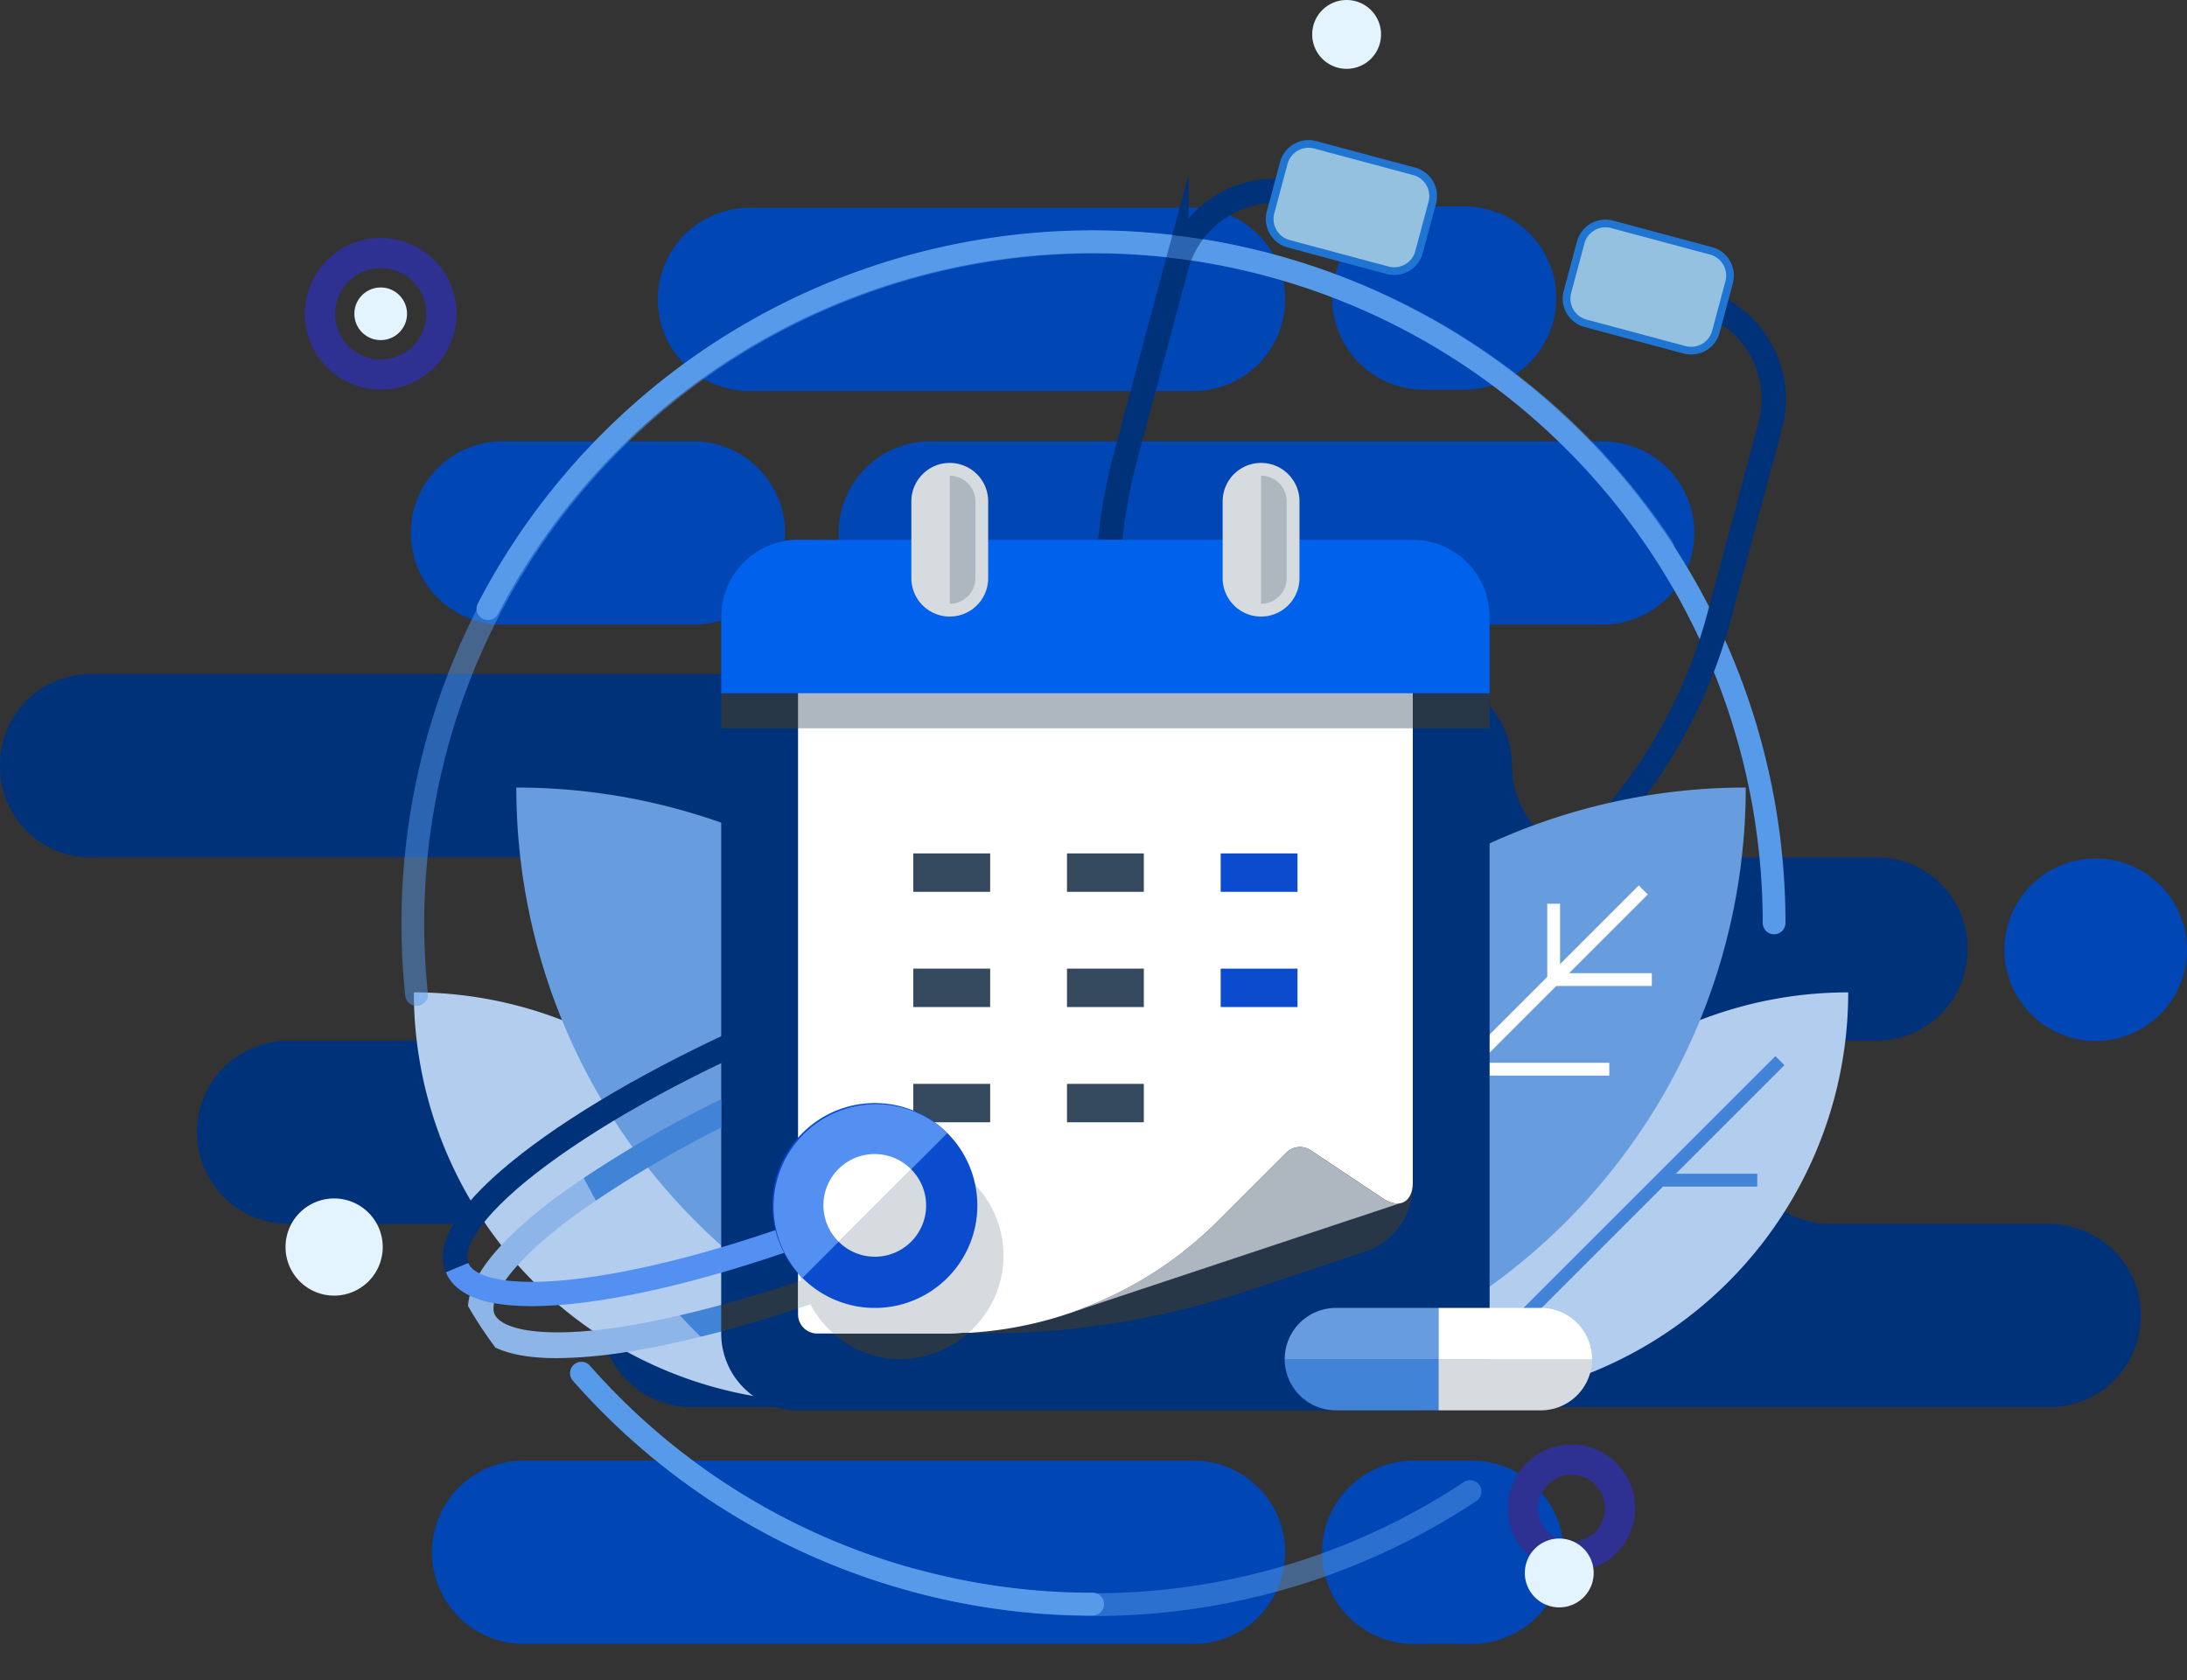 <svg xmlns="http://www.w3.org/2000/svg" xmlns:xlink="http://www.w3.org/1999/xlink" width="540" height="415" viewBox="0 0 540 415"><rect x="0" y="0" width="540" height="415" fill="#333333" stroke="none"/><defs><clipPath id="a"><rect width="540" height="415" fill="none"/></clipPath><clipPath id="c"><rect width="314.247" height="342.149" transform="translate(99.143 56.962)" fill="none"/></clipPath></defs><g clip-path="url(#a)"><g clip-path="url(#a)"><path d="M410.7,96.249H245.309a22.632,22.632,0,1,1,0-45.264H410.7a22.632,22.632,0,0,1,0,45.264" transform="translate(540 457) rotate(180)" fill="#0046b5"/><path d="M354.959,405.673H245.31a22.632,22.632,0,1,1,0-45.264H354.959a22.632,22.632,0,0,1,0,45.264" transform="translate(540 457) rotate(180)" fill="#0046b5"/><path d="M190.938,96.249h-14.39a22.632,22.632,0,1,1,0-45.264h14.39a22.632,22.632,0,1,1,0,45.264" transform="translate(540 457) rotate(180)" fill="#0046b5"/><path d="M76.606,199.983H88.024a22.632,22.632,0,0,0,0-45.264H34.017a22.632,22.632,0,1,1,0-45.264H369.2a22.632,22.632,0,0,1,22.632,22.632,22.632,22.632,0,0,0,22.632,22.632h54.265a22.632,22.632,0,0,1,0,45.264H362.315a22.632,22.632,0,0,0,0,45.264H517.632A22.368,22.368,0,0,1,540,267.615v.528a22.367,22.367,0,0,1-22.368,22.368H189.3a22.632,22.632,0,0,1-22.632-22.632,22.632,22.632,0,0,0-22.632-22.632H76.606A22.416,22.416,0,0,1,54.19,222.831V222.4a22.416,22.416,0,0,1,22.416-22.416" transform="translate(540 457) rotate(180)" fill="#00327a"/><path d="M144.273,302.734H310.3a22.632,22.632,0,1,1,0,45.264H144.273a22.632,22.632,0,1,1,0-45.264" transform="translate(540 457) rotate(180)" fill="#0046b5"/><path d="M368.769,302.734H415.94a22.632,22.632,0,1,1,0,45.264H368.769a22.632,22.632,0,1,1,0-45.264" transform="translate(540 457) rotate(180)" fill="#0046b5"/><path d="M178.372,360.751h10.051a22.632,22.632,0,0,1,0,45.264H178.372a22.632,22.632,0,0,1,0-45.264" transform="translate(540 457) rotate(180)" fill="#0046b5"/><path d="M22.541,199.892h0A22.541,22.541,0,1,1,0,222.433a22.541,22.541,0,0,1,22.541-22.541" transform="translate(540 457) rotate(180)" fill="#0046b5"/><circle cx="12" cy="12" r="12" transform="translate(376 360.5)" fill="none" stroke="#2e3192" stroke-miterlimit="10" stroke-width="7.462"/><path d="M94.5,308a12,12,0,1,1-12-12,12,12,0,0,1,12,12" fill="#e3f4ff"/><path d="M393.5,388.5A8.5,8.5,0,1,1,385,380a8.5,8.5,0,0,1,8.5,8.5" fill="#e3f4ff"/><path d="M341,8.5A8.5,8.5,0,1,1,332.5,0,8.5,8.5,0,0,1,341,8.5" fill="#e3f4ff"/><circle cx="15" cy="15" r="15" transform="translate(79 62.5)" fill="none" stroke="#2e3192" stroke-miterlimit="10" stroke-width="7.462"/><path d="M100.5,77.5A6.5,6.5,0,1,1,94,71a6.5,6.5,0,0,1,6.5,6.5" fill="#e3f4ff"/><path d="M120.483,150.343a168.27,168.27,0,0,1,317.566,77.6" fill="none" stroke="#579aea" stroke-linecap="round" stroke-linejoin="round" stroke-width="5.622"/><path d="M269.8,396.188A167.839,167.839,0,0,1,143.559,339.16" fill="none" stroke="#579aea" stroke-linecap="round" stroke-linejoin="round" stroke-width="5.622"/><path d="M102.186,245.1h0A101.189,101.189,0,0,1,203.374,346.291,101.189,101.189,0,0,1,102.186,245.1Z" fill="#b3cdef"/><path d="M127.483,194.508h0A151.783,151.783,0,0,1,279.266,346.291,151.783,151.783,0,0,1,127.483,194.509Z" fill="#679cdf"/><path d="M216.023,297.74c51.631-21.386,89.152-49.187,83.805-62.095S248.292,229.61,196.661,251s-89.152,49.188-83.8,62.1" fill="none" stroke="#00327a" stroke-miterlimit="10" stroke-width="6"/><line y1="48.87" x2="13.094" transform="translate(311.409 232.127)" fill="none" stroke="#34495e" stroke-linecap="round" stroke-miterlimit="10" stroke-width="12.649"/><path d="M419.206,74.174h0a25.3,25.3,0,0,1,17.888,30.983l-12.629,47.134a126.492,126.492,0,0,1-58.935,76.8" fill="none" stroke="#00327a" stroke-miterlimit="10" stroke-width="6"/><path d="M290.49,208.988a126.489,126.489,0,0,1-12.637-95.982l12.629-47.134a25.3,25.3,0,0,1,30.983-17.888" fill="none" stroke="#00327a" stroke-miterlimit="10" stroke-width="6"/><path d="M365.53,229.1a46.254,46.254,0,0,1-35.1,4.621l-11.862-3.179a46.25,46.25,0,0,1-28.083-21.549" fill="none" stroke="#34495e" stroke-linecap="round" stroke-miterlimit="10" stroke-width="12.649"/><path d="M349.174,42.314l-24.435-6.547a6.324,6.324,0,0,0-7.746,4.472l-3.274,12.217a6.325,6.325,0,0,0,4.473,7.746l24.435,6.547a6.323,6.323,0,0,0,7.745-4.472l3.274-12.217a6.321,6.321,0,0,0-4.472-7.746" fill="#94c1e0"/><path d="M349.174,42.314l-24.435-6.547a6.324,6.324,0,0,0-7.746,4.472l-3.274,12.217a6.325,6.325,0,0,0,4.473,7.746l24.435,6.547a6.323,6.323,0,0,0,7.745-4.472l3.274-12.217a6.321,6.321,0,0,0-4.472-7.746Z" fill="none" stroke="#2075d3" stroke-linecap="round" stroke-linejoin="round" stroke-width="1.904"/><path d="M422.48,61.957l-24.436-6.548a6.325,6.325,0,0,0-7.746,4.472l-1.636,6.109L387.025,72.1a6.333,6.333,0,0,0-.206,1.264q-.018.315-.006.626a6.326,6.326,0,0,0,4.684,5.856l24.435,6.547a6.323,6.323,0,0,0,7.745-4.472L426.952,69.7a6.325,6.325,0,0,0-4.472-7.745" fill="#94c1e0"/><path d="M422.48,61.957l-24.436-6.548a6.325,6.325,0,0,0-7.746,4.472l-1.636,6.109L387.025,72.1a6.333,6.333,0,0,0-.206,1.264q-.018.315-.006.626a6.326,6.326,0,0,0,4.684,5.856l24.435,6.547a6.323,6.323,0,0,0,7.745-4.472L426.952,69.7A6.325,6.325,0,0,0,422.48,61.957Z" fill="none" stroke="#2075d3" stroke-linecap="round" stroke-linejoin="round" stroke-width="1.904"/><path d="M456.347,245.1h0A101.189,101.189,0,0,0,355.158,346.291,101.189,101.189,0,0,0,456.347,245.1Z" fill="#b3cdef"/><line y1="84.324" x2="84.324" transform="translate(355.158 261.967)" fill="none" stroke="#4183d7" stroke-miterlimit="10" stroke-width="3.162"/><line x2="23.917" transform="translate(409.969 291.481)" fill="none" stroke="#4183d7" stroke-miterlimit="10" stroke-width="3.162"/><path d="M431.05,194.508h0A151.784,151.784,0,0,0,279.267,346.291,151.782,151.782,0,0,0,431.05,194.509Z" fill="#679cdf"/><line y1="126.486" x2="126.486" transform="translate(279.266 219.805)" fill="none" stroke="#fff" stroke-miterlimit="10" stroke-width="3.162"/><line x2="24.243" transform="translate(383.617 241.94)" fill="none" stroke="#fff" stroke-miterlimit="10" stroke-width="3.162"/><line x2="35.877" transform="translate(361.482 264.075)" fill="none" stroke="#fff" stroke-miterlimit="10" stroke-width="3.162"/><line y1="18.731" transform="translate(383.617 223.209)" fill="none" stroke="#fff" stroke-miterlimit="10" stroke-width="3.162"/><path d="M197.05,133.308H348.833a18.973,18.973,0,0,1,18.973,18.973V329.362a18.973,18.973,0,0,1-18.973,18.973H197.05a18.974,18.974,0,0,1-18.973-18.973V152.281a18.974,18.974,0,0,1,18.973-18.973" fill="#00327a"/><path d="M224.648,329.362h18.09a206.963,206.963,0,0,0,65.318-10.577l28.973-9.635a17.248,17.248,0,0,0,11.8-16.367v-112.9H224.648Z" fill="#273747"/><path d="M317.625,284.678a4.744,4.744,0,0,1,5.985-.593l17.849,11.9c4.056,2.7,7.375.928,7.375-3.947V157.024a4.744,4.744,0,0,0-4.744-4.744h-142.3a4.744,4.744,0,0,0-4.743,4.744V324.618a4.744,4.744,0,0,0,4.743,4.743h31.855a94.86,94.86,0,0,0,67.079-27.785Z" fill="#fff"/><path d="M341.459,295.986l-17.85-11.9a4.742,4.742,0,0,0-5.984.593l-16.9,16.9A94.745,94.745,0,0,1,265.61,323.7l.04.1,81.017-26.944c-1.337.715-3.18.483-5.208-.869" fill="#aeb6bf"/><path d="M197.05,133.308H348.833a18.973,18.973,0,0,1,18.973,18.973v18.973H178.077V152.281a18.974,18.974,0,0,1,18.973-18.973" fill="#0061ed"/><path d="M311.375,114.335h0a9.485,9.485,0,0,0-9.486,9.486v18.973a9.486,9.486,0,1,0,18.972,0V123.821a9.486,9.486,0,0,0-9.486-9.486" fill="#d6dbdf"/><path d="M234.509,114.335h0a9.485,9.485,0,0,0-9.486,9.486v18.973a9.486,9.486,0,1,0,18.972,0V123.821a9.486,9.486,0,0,0-9.486-9.486" fill="#d6dbdf"/><rect width="151.783" height="8.624" transform="translate(197.05 171.254)" fill="#aeb6bf"/><rect width="18.973" height="8.624" transform="translate(348.834 171.254)" fill="#273747"/><rect width="18.973" height="8.624" transform="translate(178.077 171.254)" fill="#273747"/><path d="M311.375,117.5v31.622a6.332,6.332,0,0,0,6.324-6.325V123.821a6.331,6.331,0,0,0-6.324-6.324" fill="#aeb6bf"/><path d="M234.51,117.5v31.622a6.332,6.332,0,0,0,6.324-6.325V123.821a6.331,6.331,0,0,0-6.324-6.324" fill="#aeb6bf"/><rect width="18.973" height="9.486" transform="translate(225.509 210.781)" fill="#34495e"/><rect width="18.973" height="9.486" transform="translate(263.455 210.781)" fill="#34495e"/><rect width="18.973" height="9.486" transform="translate(301.401 210.781)" fill="#0b4cce"/><rect width="18.973" height="9.486" transform="translate(225.509 239.24)" fill="#34495e"/><rect width="18.973" height="9.486" transform="translate(263.455 239.24)" fill="#34495e"/><rect width="18.973" height="9.486" transform="translate(301.401 239.24)" fill="#0b4cce"/><rect width="18.973" height="9.486" transform="translate(225.509 267.7)" fill="#34495e"/><rect width="18.973" height="9.486" transform="translate(263.455 267.7)" fill="#34495e"/><path d="M393.1,335.685a12.649,12.649,0,0,1-12.649,12.649h-25.3V335.685Z" fill="#d6dbdf"/><path d="M355.158,348.334h-25.3a12.648,12.648,0,0,1-12.649-12.649h37.946Z" fill="#4183d7"/><path d="M355.158,323.037h25.3A12.649,12.649,0,0,1,393.1,335.686H355.158Z" fill="#fff"/><path d="M329.861,323.037h25.3v12.649H317.212a12.649,12.649,0,0,1,12.649-12.649" fill="#679cdf"/><path d="M122.312,332.822c3.628,1.725,8.633,2.623,15.1,2.623a113.686,113.686,0,0,0,16.459-1.39c5.93-.883,12.38-2.241,19.1-3.9q-2.631-2.581-5.136-5.289c-5.189,1.194-10.23,2.235-14.893,2.93-20.53,3.038-29.423.142-30.838-3.268s2.841-11.777,19.5-24.117c1.737-1.287,3.652-2.583,5.547-3.877q-1.564-2.76-3.011-5.592c-2.162,1.464-4.337,2.93-6.3,4.386-10.39,7.7-21.82,18.189-22.271,27.261a101.412,101.412,0,0,0,6.749,10.23" fill="#8db5e7"/><path d="M172.97,330.158c1.689-.416,3.379-.841,5.107-1.3v-6.564c-3.506.958-6.911,1.81-10.244,2.577q2.5,2.707,5.137,5.29" fill="#4183d7"/><path d="M178.077,278.512v-7.036a289.29,289.29,0,0,0-33.941,19.469q1.45,2.83,3.011,5.592a273.059,273.059,0,0,1,30.93-18.025" fill="#4183d7"/><line y2="7.036" transform="translate(178.077 271.476)" fill="none" stroke="#273747" stroke-linecap="round" stroke-linejoin="round" stroke-width="0"/><path d="M205.8,329.362a24.85,24.85,0,0,0,16.544,6.324,25.112,25.112,0,0,0,16.91-6.6c-1.868.111-3.728.278-5.609.278Z" fill="#273747"/><path d="M197.05,323.14V316.5c-6.516,2.21-12.838,4.113-18.973,5.789v6.564c6.121-1.634,12.47-3.553,18.973-5.716" fill="#273747"/><path d="M200.083,322.162a25.758,25.758,0,0,0,5.72,7.2h27.844c1.882,0,3.742-.167,5.61-.278A25.367,25.367,0,1,0,197.8,316.26c-.255.087-.5.156-.754.242v6.638c1.019-.339,2.007-.627,3.033-.978" fill="#d6dbdf"/><path d="M112.856,313.092C118.2,326,164.392,319.127,216.023,297.74" fill="none" stroke="#5390f2" stroke-miterlimit="10" stroke-width="6"/><path d="M241.32,297.74a25.3,25.3,0,1,0-25.3,25.3,25.3,25.3,0,0,0,25.3-25.3" fill="#0b4cce"/><path d="M228.672,297.74a12.648,12.648,0,1,0-12.649,12.649,12.649,12.649,0,0,0,12.649-12.649" fill="#d6dbdf"/><path d="M233.911,279.852a25.3,25.3,0,0,0-35.775,35.775Z" fill="#5390f2"/><path d="M224.967,288.8a12.649,12.649,0,1,0-17.888,17.888Z" fill="#fff"/><g opacity="0.49"><g clip-path="url(#c)"><path d="M102.859,245.627a168.27,168.27,0,0,1,307.72-110.353" fill="none" stroke="#579aea" stroke-linecap="round" stroke-linejoin="round" stroke-width="5.622"/><path d="M362.98,368.4a167.843,167.843,0,0,1-136.766,22.029" fill="none" stroke="#579aea" stroke-linecap="round" stroke-linejoin="round" stroke-width="5.622"/></g></g></g></g></svg>